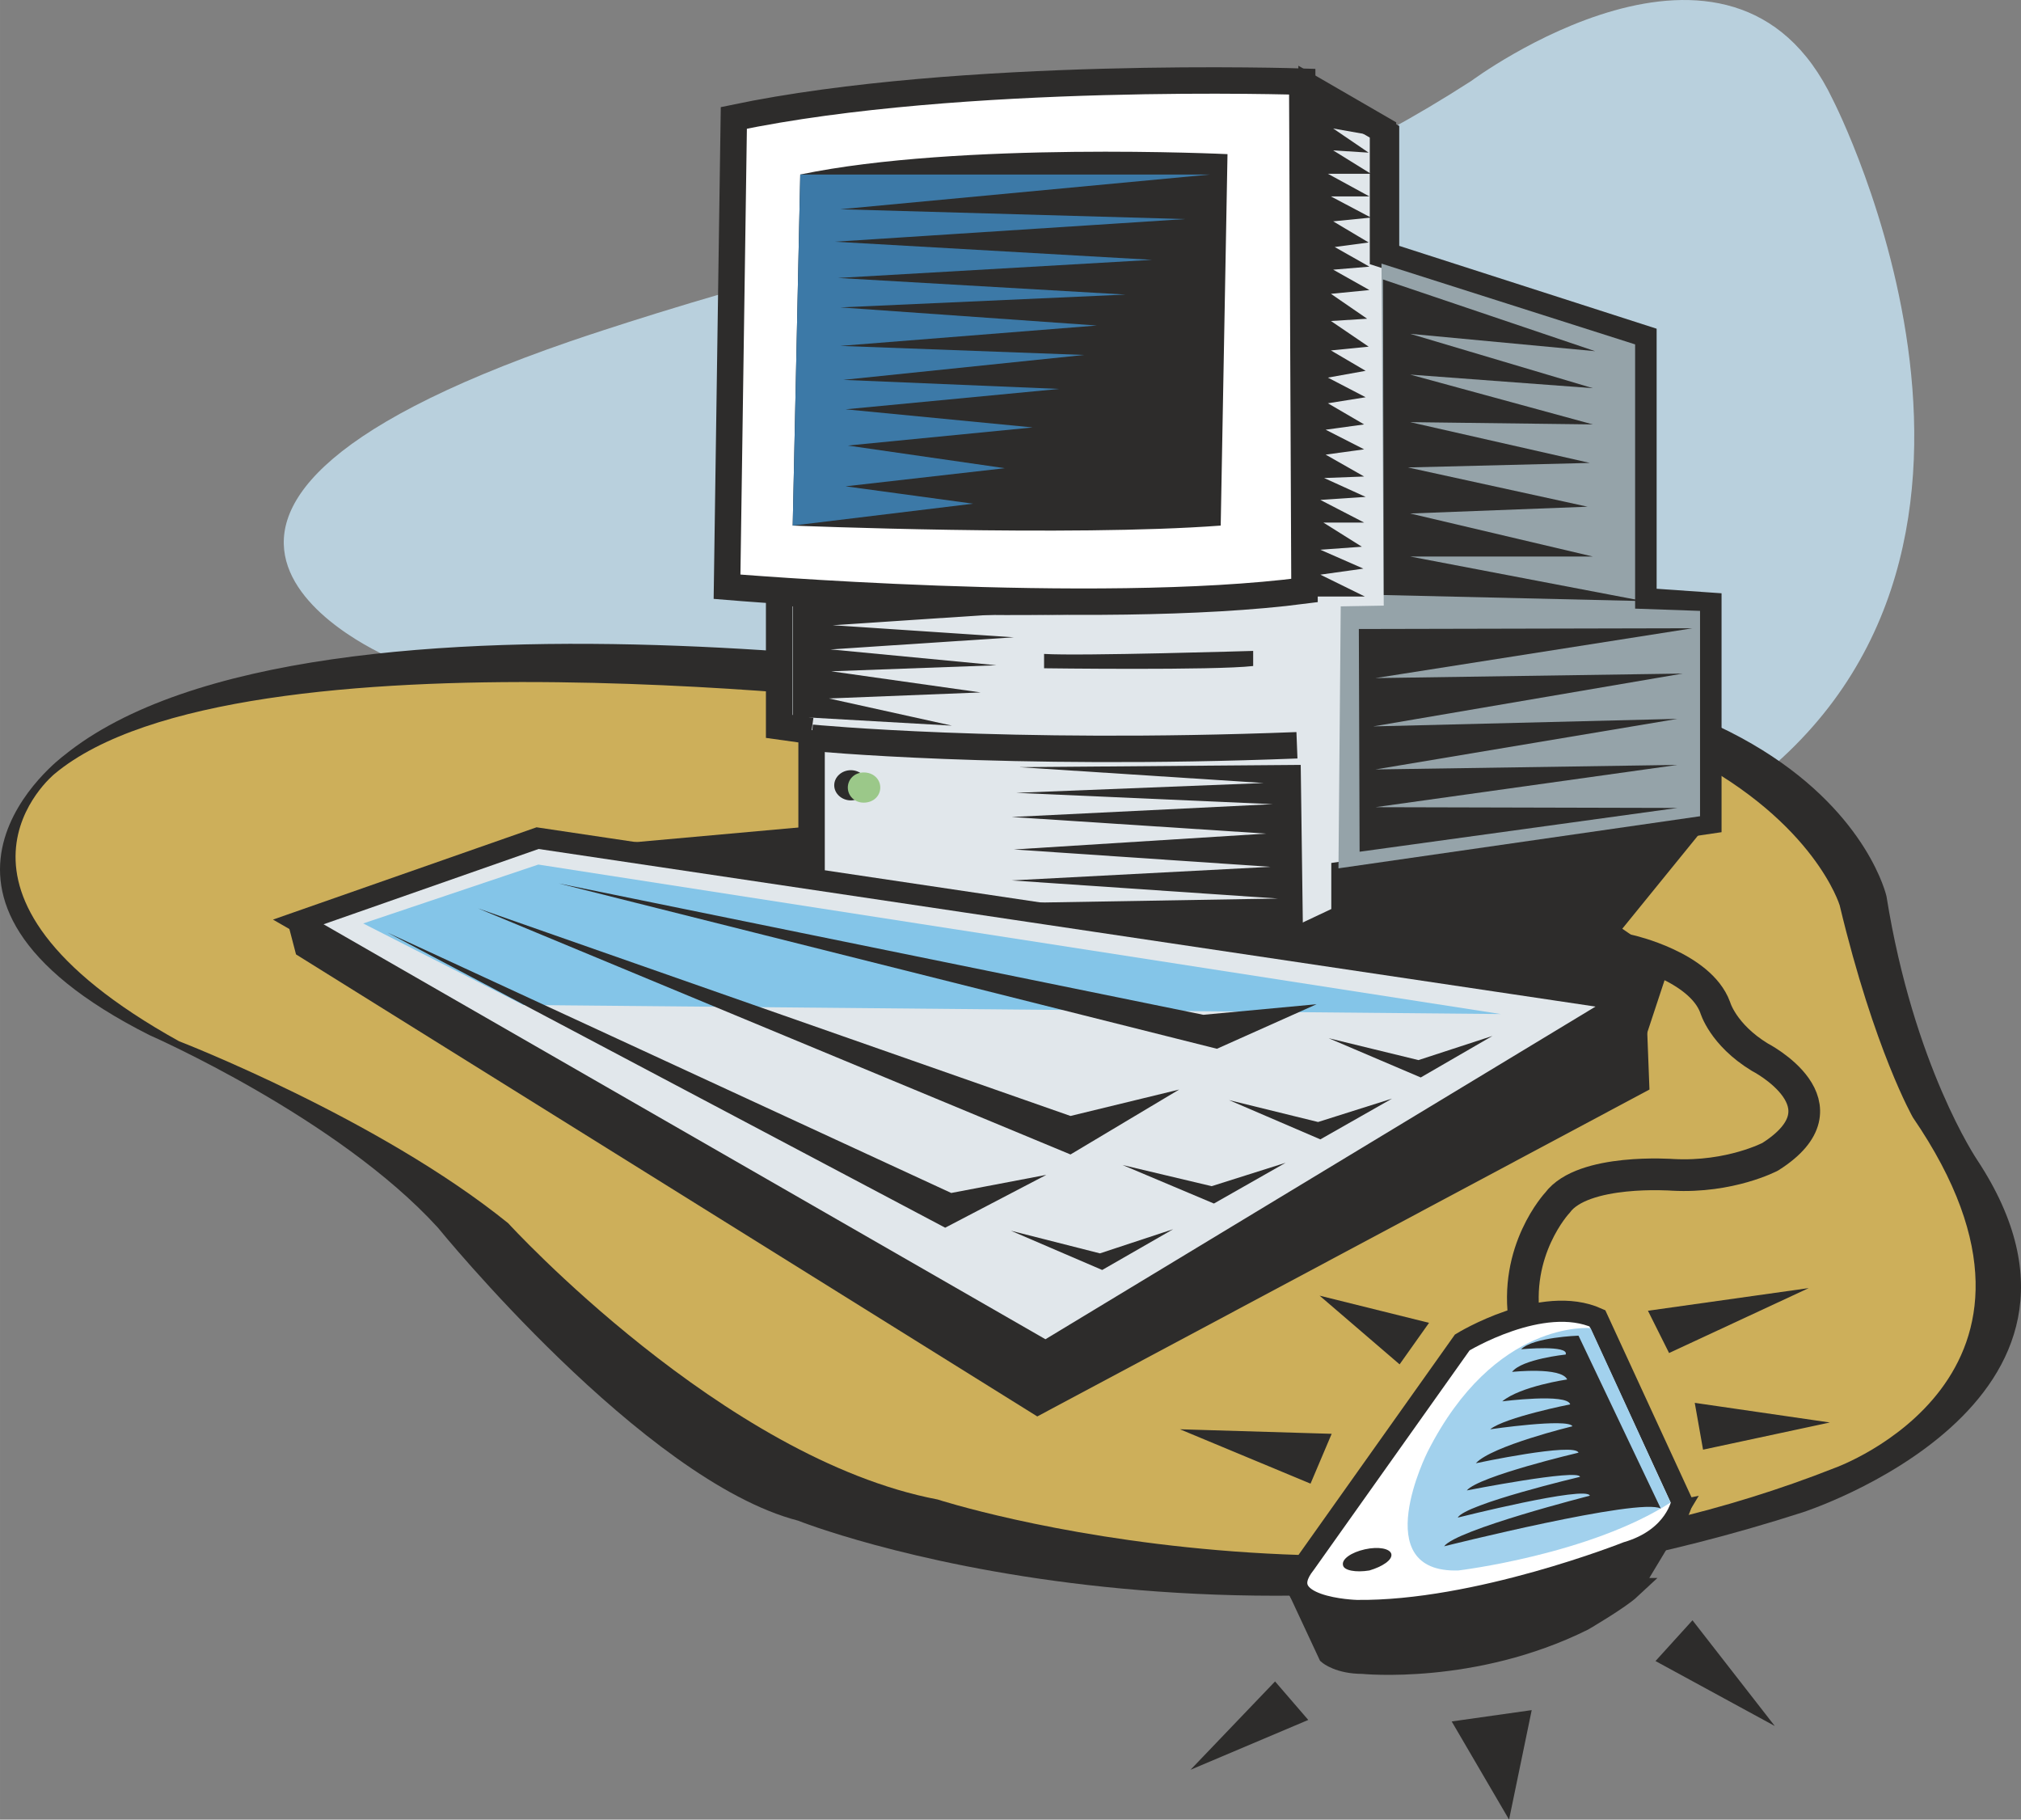 <svg xmlns="http://www.w3.org/2000/svg" width="257.026" height="231.375" viewBox="0 0 192.769 173.532"><rect x="0" y="0" width="192.769" height="173.532" fill="#808080" stroke="none"/><path d="M239.03 402.369s-32.112-13.32 16.992-30.24c0 0 33.336-11.52 52.056-12.096 0 0 11.448 1.728 33.912-12.744 0 0 24.84-18.504 34.488 1.8 0 0 22.752 44.208-9.648 66.6z" style="fill:#b9d0dd" transform="translate(-201.651 -339.573)"/><path d="M307.07 405.249s-75.528-13.032-99.36 6.408c0 0-18.072 13.392 8.208 26.64 0 0 17.928 7.848 27.504 18.36 0 0 19.584 24.12 34.344 27.936 0 0 41.688 16.632 95.832-.792 0 0 32.04-10.296 16.632-33.624 0 0-6.048-8.928-8.64-25.128 0 0-6.768-30.6-74.52-19.8z" style="fill:#2d2c2b" transform="translate(-201.651 -339.573)"/><path d="M289.646 406.905s-65.232-8.208-82.8 6.48c0 0-13.824 11.232 11.88 25.488 0 0 19.008 7.344 31.392 17.352 0 0 20.52 22.464 40.968 26.352 0 0 42.768 13.896 85.608-3.024 0 0 24.336-8.712 7.416-33.408 0 0-3.672-6.408-6.984-20.232 0 0-9.432-31.464-87.48-19.008z" style="fill:#cdaf5a" transform="translate(-201.651 -339.573)"/><path d="m254.51 420.585 27.216-2.448-.792 6.552zm40.608 4.824 63.216 13.968 2.664-8.064-4.608-3.168 8.424-10.368z" style="fill:#2d2c2b" transform="translate(-201.651 -339.573)"/><path d="M336.95 432.825s12.6-4.536 20.16-2.592c0 0 6.696 1.512 8.136 5.4 0 0 .72 2.592 4.248 4.752 0 0 8.856 4.536 1.008 9.504 0 0-3.816 2.016-9.288 1.728 0 0-8.568-.648-11.016 2.664 0 0-4.248 4.536-3.096 11.448" style="fill:none;stroke:#2d2c2b;stroke-width:3.024;stroke-miterlimit:10.433" transform="translate(-201.651 -339.573)"/><path d="M279.062 409.209v16.416l47.016 3.24 3.816-1.8v-4.104l34.704-5.112v-20.52l-6.192-.432V371.84l-24.84-7.992v-11.88l-6.84-3.96-.648 47.52s-22.824 2.88-50.112.504v12.816l3.096.432z" style="fill:#e1e7eb" transform="translate(-201.651 -339.573)"/><path d="M279.062 409.209v16.416l47.016 3.24 3.816-1.8v-4.104l34.704-5.112v-20.52l-6.192-.432V371.84l-24.84-7.992v-11.88l-6.84-3.96-.648 47.52s-22.824 2.88-50.112.504v12.816l3.096.432" style="fill:#e1e7eb;stroke:#2d2c2b;stroke-width:2.52;stroke-miterlimit:10.433" transform="translate(-201.651 -339.573)"/><path d="M321.182 401.649s-16.56.504-19.944.288v1.368s16.272.216 19.944-.216z" style="fill:#2d2c2b" transform="translate(-201.651 -339.573)"/><path d="M270.998 395.529s35.136 2.952 55.08.36l-.216-48.528s-32.544-1.08-54.216 3.456z" style="fill:#fff;stroke:#2d2c2b;stroke-width:2.52;stroke-miterlimit:10.433" transform="translate(-201.651 -339.573)"/><path d="M277.262 389.697s26.424 1.08 40.824 0l.648-35.424s-25.56-1.224-40.752 1.944z" style="fill:#2d2c2b" transform="translate(-201.651 -339.573)"/><path d="m327.086 348.297 7.272 3.744v12.672" style="fill:none;stroke:#2d2c2b;stroke-width:1.512;stroke-miterlimit:10.433" transform="translate(-201.651 -339.573)"/><path d="m281.078 399.2 17.28 1.153-17.496 1.152 15.84 1.512-15.768.576 14.256 2.016-14.472.576 11.736 2.592-15.192-.864v-11.016c1.584.288 24.408.936 24.408.936z" style="fill:#2d2c2b" transform="translate(-201.651 -339.573)"/><path d="M279.062 409.929s18.432 1.8 46.296.72" style="fill:none;stroke:#2d2c2b;stroke-width:2.52;stroke-miterlimit:10.433" transform="translate(-201.651 -339.573)"/><path d="m326.726 348.009-.648 48.456h5.76l-4.248-2.088 4.104-.576-4.104-1.8 3.96-.288-3.672-2.304h3.888l-4.176-2.16 4.32-.288-3.96-1.8 3.816-.144-3.672-2.088 3.672-.504-3.672-1.872 3.672-.504-3.456-2.016 3.6-.576-3.6-1.872 3.6-.648-3.312-1.944 3.6-.36-3.6-2.448 3.456-.216-3.456-2.376 3.672-.36-3.456-1.944 3.456-.288-3.312-1.872 3.24-.432-3.384-2.016 3.6-.36-3.816-2.016h3.672l-3.96-2.16h4.104l-3.6-2.232 3.384.216-3.384-2.304 3.672.648zm-43.92 67.896c.864 0 1.584-.648 1.584-1.44 0-.792-.72-1.44-1.584-1.44-.864 0-1.584.648-1.584 1.44 0 .792.72 1.44 1.584 1.44z" style="fill:#2d2c2b" transform="translate(-201.651 -339.573)"/><path d="M284.03 416.12c.936 0 1.584-.647 1.584-1.44 0-.791-.648-1.44-1.584-1.44-.864 0-1.512.649-1.512 1.44 0 .793.648 1.44 1.512 1.44z" style="fill:#9bc889" transform="translate(-201.651 -339.573)"/><path d="M277.982 356.217h39.096l-35.28 3.312 32.904.936-33.408 2.16 30.24 1.728-29.952 1.728 27.432 1.584-27.216 1.224 24.48 1.728-24.48 1.944 23.256.864-22.968 2.376 20.592.864-20.376 1.944 17.856 1.728-17.64 1.728 14.976 2.16-15.192 1.728 12.168 1.656-17.208 2.088z" style="fill:#3c79a7" transform="translate(-201.651 -339.573)"/><path d="m356.75 434.985-103.824-15.48-22.824 7.992 71.28 40.968z" style="fill:#e1e7eb;stroke:#2d2c2b;stroke-width:2.016;stroke-miterlimit:10.433" transform="translate(-201.651 -339.573)"/><path d="m236.294 427.64 16.704-5.615 91.8 14.256-93.24-.864z" style="fill:#84c5e8" transform="translate(-201.651 -339.573)"/><path d="m229.886 430.593 70.704 44.064 58.392-31.176-.36-9.36-57.24 34.344-72.36-41.184z" style="fill:#2d2c2b" transform="translate(-201.651 -339.573)"/><path d="m238.598 428.505 53.208 28.152 9.648-5.04-9.072 1.728zm8.64-2.305 56.52 23.473 10.368-6.192-10.368 2.52zm7.704-2.375 62.784 15.768 9.504-4.248-10.8 1.008zm43.128 33.12 8.712 3.744 6.768-3.888-6.984 2.304zm10.656-6.265 8.712 3.673 6.84-3.888-7.056 2.232zm10.152-6.191 8.712 3.744 6.84-3.888-7.056 2.232zm9.504-5.904 8.784 3.744 6.84-3.96-7.056 2.304zm-2.664-26.065.216 16.2-28.008-3.023 25.632-.432-25.416-1.728 24.696-1.296-24.48-1.656 24.048-1.512-24.264-1.584 24.912-1.224-24.48-1.08 23.616-.936-23.328-1.512z" style="fill:#2d2c2b" transform="translate(-201.651 -339.573)"/><path d="m333.422 364.713.216 32.616-4.104.072-.216 24.984 34.488-4.968v-19.584l-6.192-.216v-25.2z" style="fill:#95a3a9" transform="translate(-201.651 -339.573)"/><path d="m333.566 366.225 20.232 6.84-17.64-1.656 17.424 5.184-17.424-1.296 17.424 4.752-17.424-.216 17.136 3.888-17.352.432 17.136 3.744-16.92.648 17.424 4.104h-17.424l22.248 4.248-24.768-.576zm-2.304 33.335 31.824-.071-30.24 4.752 29.304-.432-29.52 5.04 29.016-.72-28.8 4.824 28.8-.432-28.8 4.032 28.8.072-30.312 4.176z" style="fill:#2d2c2b" transform="translate(-201.651 -339.573)"/><path d="m357.182 491.073 4.464-7.416-36.288 7.2 3.024 6.48s1.008.864 3.24.864c0 0 10.584 1.08 21.024-4.104 0 0 3.456-2.016 4.536-3.024z" style="fill:#2d2c2b;stroke:#2d2c2b;stroke-width:2.016;stroke-miterlimit:10.433" transform="translate(-201.651 -339.573)"/><path d="M341.126 467.6s7.632-4.68 12.888-2.303l8.064 17.496s-.576 3.456-5.256 4.824c0 0-14.328 5.688-25.776 5.544 0 0-8.28-.216-4.896-4.464z" style="fill:#fff;stroke:#2d2c2b;stroke-width:2.016;stroke-miterlimit:10.433" transform="translate(-201.651 -339.573)"/><path d="M353.366 466.233s-9.144-.864-15.552 11.808c0 0-5.832 11.592 2.952 11.304 0 0 12.528-1.512 20.232-6.48z" style="fill:#a2d1ed" transform="translate(-201.651 -339.573)"/><path d="m360.062 483.44-7.848-16.487s-4.32.144-5.472 1.296c0 0 4.608-.432 4.248.504 0 0-4.176.432-5.112 1.656 0 0 4.68-.504 5.256.72 0 0-4.464.648-6.192 2.088 0 0 6.192-.792 6.48.288 0 0-6.192 1.224-7.632 2.376 0 0 7.416-1.08 7.848-.288 0 0-7.704 1.872-9.216 3.528 0 0 9.432-2.016 9.792-1.008 0 0-9.504 2.232-10.656 3.6 0 0 10.656-2.088 10.8-1.296 0 0-10.944 2.592-11.664 3.888 0 0 12.312-3.096 12.6-2.088 0 0-12.744 3.24-13.896 4.824 0 0 18.648-4.68 20.664-3.6zm-1.224-18.863 2.016 4.032 13.32-6.192zm4.464 8.783.792 4.465 12.096-2.592zm-25.344-7.631-10.44-2.592 7.632 6.552zm-9.288 10.584-2.016 4.752-12.456-5.184zm-5.4 23.616 3.168 3.672-11.232 4.752zm16.848 3.816 7.632-1.08-2.16 10.44zm19.44-5.76 11.376 6.192-7.848-10.08zm-27.288-8.64c1.224-.36 2.232-1.008 2.088-1.584-.144-.504-1.224-.72-2.52-.432s-2.232.936-2.088 1.512c.072.504 1.224.72 2.52.504z" style="fill:#2d2c2b" transform="translate(-201.651 -339.573)"/></svg>
